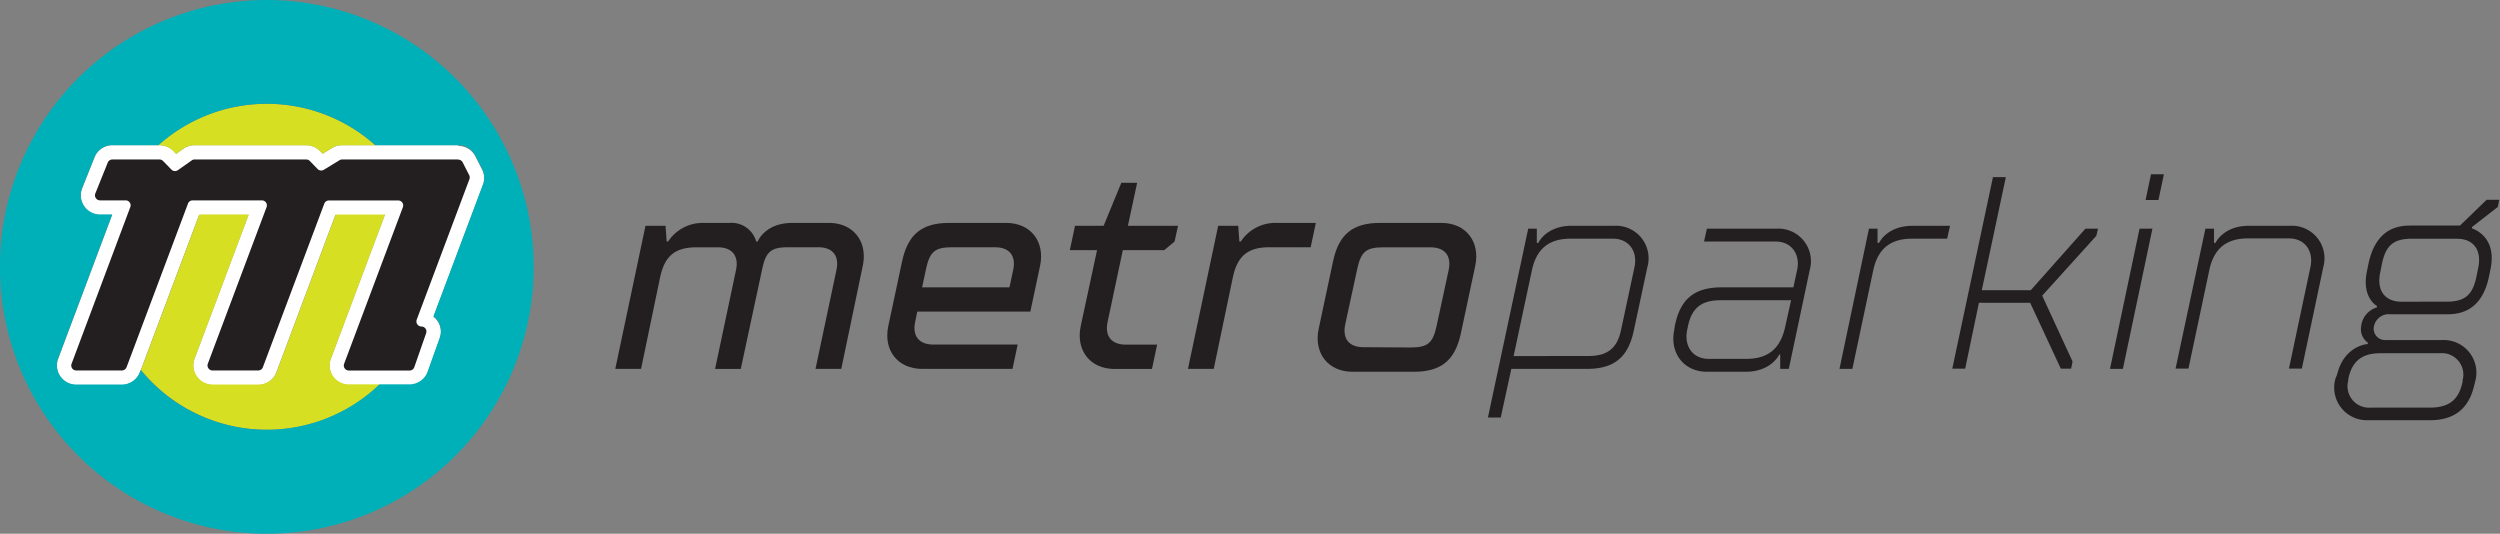 <svg id="Ebene_1" data-name="Ebene 1" xmlns="http://www.w3.org/2000/svg" viewBox="0 0 349.23 74.56"><rect x="0" y="0" width="349.23" height="74.56" fill="#808080" stroke="none"/><path d="M340.62,285.24h2.8l.16,2.2h.2a5.77,5.77,0,0,1,5-2.6h3.56a3.59,3.59,0,0,1,3.75,2.6h.2s1-2.6,4.84-2.6h5.12c3.4,0,5.44,2.6,4.72,6l-3,14.39h-3.6l2.92-13.79c.44-2-.52-3.2-2.52-3.2h-4.2c-2.4,0-3.12.6-3.64,3l-3,14h-3.59l2.92-13.79c.43-2-.53-3.2-2.52-3.2h-3c-3,0-4.44,1.2-5.08,4.2L340,305.23h-3.6Z" transform="translate(-250.45 -253.7)" style="fill:#231f20"/><path d="M376.46,290.24c.8-3.8,2.76-5.4,6.56-5.4h8c3.4,0,5.44,2.6,4.72,6l-1.36,6.39H378.58l-.28,1.4c-.44,2,.52,3.2,2.52,3.2h11.79l-.72,3.4H379.26c-3.4,0-5.44-2.6-4.72-6Zm15,3.6.52-2.4c.44-2-.52-3.2-2.52-3.2h-6c-2.4,0-3.12.6-3.64,3l-.56,2.6Z" transform="translate(-250.45 -253.7)" style="fill:#231f20"/><path d="M403.7,288.64h-3.8l.72-3.4h4l2.47-6h2.21l-1.29,6h7l-.48,2.2-1.44,1.2H407.3l-2.12,10c-.44,2,.52,3.2,2.52,3.2h4.39l-.72,3.4h-5.24c-3.39,0-5.43-2.6-4.71-6Z" transform="translate(-250.45 -253.7)" style="fill:#231f20"/><path d="M420.62,285.24h2.8l.16,2.2h.2a5.76,5.76,0,0,1,5-2.6h5.48l-.72,3.4h-5.76c-3,0-4.47,1.2-5.11,4.2L420,305.23h-3.6Z" transform="translate(-250.45 -253.7)" style="fill:#231f20"/><path d="M436.66,290.24c.79-3.8,2.75-5.4,6.55-5.4h8.6c3.4,0,5.44,2.6,4.72,6l-2,9.39c-.8,3.8-2.76,5.4-6.56,5.4h-8.6c-3.39,0-5.43-2.6-4.71-6Zm10.83,12c2.4,0,3.12-.6,3.64-3l1.68-7.79c.44-2-.52-3.2-2.52-3.2h-6.6c-2.4,0-3.12.6-3.64,3L438.37,299c-.43,2,.53,3.2,2.52,3.2Z" transform="translate(-250.45 -253.7)" style="fill:#231f20"/><path d="M463.93,285.64h1.2l0,2h.2s1.08-2.4,4.68-2.4h6a4.55,4.55,0,0,1,4.56,5.8l-1.88,8.79c-.8,3.8-2.76,5.4-6.56,5.4H461.57l-1.48,6.8H458.3Zm8.4,17.79c2.6,0,4-1,4.56-3.6l1.88-8.79c.48-2.2-.76-4-3-4h-5.92c-3,0-4.76,1.4-5.4,4.4l-2.56,12Z" transform="translate(-250.45 -253.7)" style="fill:#231f20"/><path d="M484.41,299.23c.76-3.8,2.76-5.39,6.56-5.39h10l.52-2.4c.48-2.2-.76-4-3-4h-10l.4-1.8h9.8a4.55,4.55,0,0,1,4.56,5.8l-2.92,13.79h-1.2v-2H499s-1.12,2.4-4.68,2.4h-5.44c-3.2,0-5.2-2.6-4.56-5.8Zm10,4.6c3,0,4.72-1.4,5.4-4.4l.84-3.79h-9.84c-2.6,0-4,1-4.56,3.59l-.12.6c-.44,2.2.76,4,3,4Z" transform="translate(-250.45 -253.7)" style="fill:#231f20"/><path d="M511.53,285.64h1.2l0,2h.2s1.08-2.4,4.68-2.4h5.24l-.4,1.8h-4.92c-3,0-4.76,1.4-5.4,4.4l-2.92,13.79h-1.8Z" transform="translate(-250.45 -253.7)" style="fill:#231f20"/><path d="M528.85,278.44h1.8l-3.36,15.8h6.84l7.64-8.6h1.76l-.24,1L535.73,295l4.24,9.2-.2,1h-1.44l-4.28-9.2h-7.16l-1.92,9.2h-1.8Z" transform="translate(-250.45 -253.7)" style="fill:#231f20"/><path d="M549.33,285.64h1.8L547,305.23h-1.8Zm1.6-7.6h1.8l-.76,3.6h-1.8Z" transform="translate(-250.45 -253.7)" style="fill:#231f20"/><path d="M558.53,285.64h1.2l0,2h.2s1.08-2.4,4.68-2.4h5.84A4.55,4.55,0,0,1,575,291l-3,14.19h-1.8l3-14.19c.48-2.2-.76-4-3-4h-5.72c-3,0-4.76,1.4-5.4,4.4l-2.92,13.79h-1.8Z" transform="translate(-250.45 -253.7)" style="fill:#231f20"/><path d="M576.93,306c1-4.08,4.28-4.24,4.28-4.24l0-.2a2.32,2.32,0,0,1-.92-2.32,3.09,3.09,0,0,1,2.2-2.6l0-.2s-2.16-1.12-1.4-4.83l.2-1c.84-4,3-5.4,5.8-5.4h7l3.72-3.6h1.76l-.2,1-3.6,2.8,0,.2s3.52,1,2.6,5.6l-.2,1c-.8,4-3,5.39-5.8,5.39h-8a2.11,2.11,0,0,0-2.28,1.6,1.58,1.58,0,0,0,1.6,2h8a4.56,4.56,0,0,1,4.52,5.8l-.16.64c-.76,3.16-2.76,4.76-6.16,4.76h-8.68a4.56,4.56,0,0,1-4.52-5.8Zm13,4.64c2.6,0,4-1.08,4.52-3.6l0-.2a3,3,0,0,0-3.16-3.8h-8.28c-2.6,0-4,1.08-4.52,3.6l0,.2a3,3,0,0,0,3.16,3.8Zm2.32-14.8c2.6,0,3.64-1,4.16-3.59l.24-1.2c.48-2.4-.64-4-3-4h-6.32c-2.6,0-3.64,1-4.16,3.6l-.24,1.2c-.48,2.4.64,4,3,4Z" transform="translate(-250.45 -253.7)" style="fill:#231f20"/><path d="M299.18,306.43a1.7,1.7,0,0,1-1.4-.73,1.72,1.72,0,0,1-.2-1.57l8.06-21.46h-9l-8.5,22.66a1.71,1.71,0,0,1-1.59,1.1h-6.38a1.7,1.7,0,0,1-1.59-2.3l8.05-21.46h-9l-8.5,22.66a1.71,1.71,0,0,1-1.6,1.1H261.1a1.7,1.7,0,0,1-1.4-.73,1.72,1.72,0,0,1-.19-1.57l8.06-21.46h-3.13a1.71,1.71,0,0,1-1.58-2.34l1.71-4.27a1.69,1.69,0,0,1,1.58-1.07h6.58a1.69,1.69,0,0,1,1.22.51l1,1,1.72-1.21a1.65,1.65,0,0,1,1-.31h15.6a1.71,1.71,0,0,1,1.22.51l.91.95,2-1.22a1.71,1.71,0,0,1,.88-.24h16.22a1.68,1.68,0,0,1,1.51.92l.93,1.83a1.68,1.68,0,0,1,.08,1.37l-7.22,19.24a1.7,1.7,0,0,1,1.19,2.22l-1.69,4.73a1.69,1.69,0,0,1-1.6,1.13Z" transform="translate(-250.45 -253.7)" style="fill:#231f20"/><path d="M314.46,276a.69.69,0,0,1,.62.38l.93,1.82a.71.71,0,0,1,0,.57l-7.35,19.59a.71.71,0,0,0,.66.95.7.7,0,0,1,.66.93L308.32,305a.69.69,0,0,1-.66.46h-8.48a.7.7,0,0,1-.66-.94l8.21-21.88a.7.7,0,0,0-.66-.94H296.4a.69.69,0,0,0-.65.45L287.17,305a.69.69,0,0,1-.65.45h-6.38a.7.7,0,0,1-.66-.94l8.21-21.88a.7.7,0,0,0-.66-.94h-9.67a.69.69,0,0,0-.65.45L268.13,305a.71.71,0,0,1-.66.45H261.1a.69.69,0,0,1-.65-.94l8.2-21.88a.69.69,0,0,0-.65-.94h-3.56a.71.71,0,0,1-.66-1l1.72-4.27a.68.68,0,0,1,.65-.44h6.58a.67.67,0,0,1,.5.21l1.16,1.19a.72.72,0,0,0,.51.22.73.73,0,0,0,.4-.13l1.93-1.36a.64.64,0,0,1,.4-.13h15.6a.67.67,0,0,1,.5.21l1.08,1.11a.68.68,0,0,0,.51.22.78.78,0,0,0,.36-.1l2.2-1.34a.65.65,0,0,1,.36-.1h16.22m0-2H298.24a2.67,2.67,0,0,0-1.4.39l-1.31.8-.36-.37a2.74,2.74,0,0,0-1.94-.82h-15.6a2.72,2.72,0,0,0-1.56.49l-1,.72-.38-.39a2.72,2.72,0,0,0-1.94-.82h-6.58a2.68,2.68,0,0,0-2.51,1.69L261.93,280a2.7,2.7,0,0,0,2.51,3.71h1.68l-7.55,20.11a2.7,2.7,0,0,0,2.53,3.65h6.37a2.71,2.71,0,0,0,2.53-1.75l8.26-22h6.9l-7.55,20.11a2.7,2.7,0,0,0,2.53,3.65h6.38a2.72,2.72,0,0,0,2.53-1.75l8.25-22h6.9l-7.55,20.11a2.7,2.7,0,0,0,2.53,3.65h8.48a2.7,2.7,0,0,0,2.54-1.79l1.69-4.73a2.67,2.67,0,0,0-.88-3l6.91-18.41a2.72,2.72,0,0,0-.13-2.18l-.93-1.82a2.67,2.67,0,0,0-2.4-1.47Z" transform="translate(-250.45 -253.7)" style="fill:#fff"/><path d="M297,306.27a2.7,2.7,0,0,1-.31-2.49l7.55-20.11h-6.9l-8.25,22a2.72,2.72,0,0,1-2.53,1.75h-6.38a2.7,2.7,0,0,1-2.53-3.65l7.55-20.11h-6.9l-8.15,21.73a22.74,22.74,0,0,0,33.36,2h-4.29A2.68,2.68,0,0,1,297,306.27Z" transform="translate(-250.45 -253.7)" style="fill:#d7df23"/><path d="M274.67,274.81l.38.39,1-.72a2.72,2.72,0,0,1,1.56-.49h15.6a2.74,2.74,0,0,1,1.94.82l.36.37,1.31-.8a2.67,2.67,0,0,1,1.4-.39h4.65a22.73,22.73,0,0,0-30.31,0h.15A2.72,2.72,0,0,1,274.67,274.81Z" transform="translate(-250.45 -253.7)" style="fill:#d7df23"/><path d="M287.73,253.7A37.28,37.28,0,1,0,325,291,37.32,37.32,0,0,0,287.73,253.7ZM311,297.87a2.67,2.67,0,0,1,.88,3l-1.69,4.73a2.7,2.7,0,0,1-2.54,1.79h-4.19a22.74,22.74,0,0,1-33.36-2l-.11.28a2.71,2.71,0,0,1-2.53,1.75H261.1a2.7,2.7,0,0,1-2.53-3.65l7.55-20.11h-1.68a2.7,2.7,0,0,1-2.51-3.71l1.71-4.28a2.68,2.68,0,0,1,2.51-1.69h6.43a22.73,22.73,0,0,1,30.31,0h11.57a2.67,2.67,0,0,1,2.4,1.47l.93,1.82a2.72,2.72,0,0,1,.13,2.18Z" transform="translate(-250.45 -253.7)" style="fill:#00b0b8"/></svg>